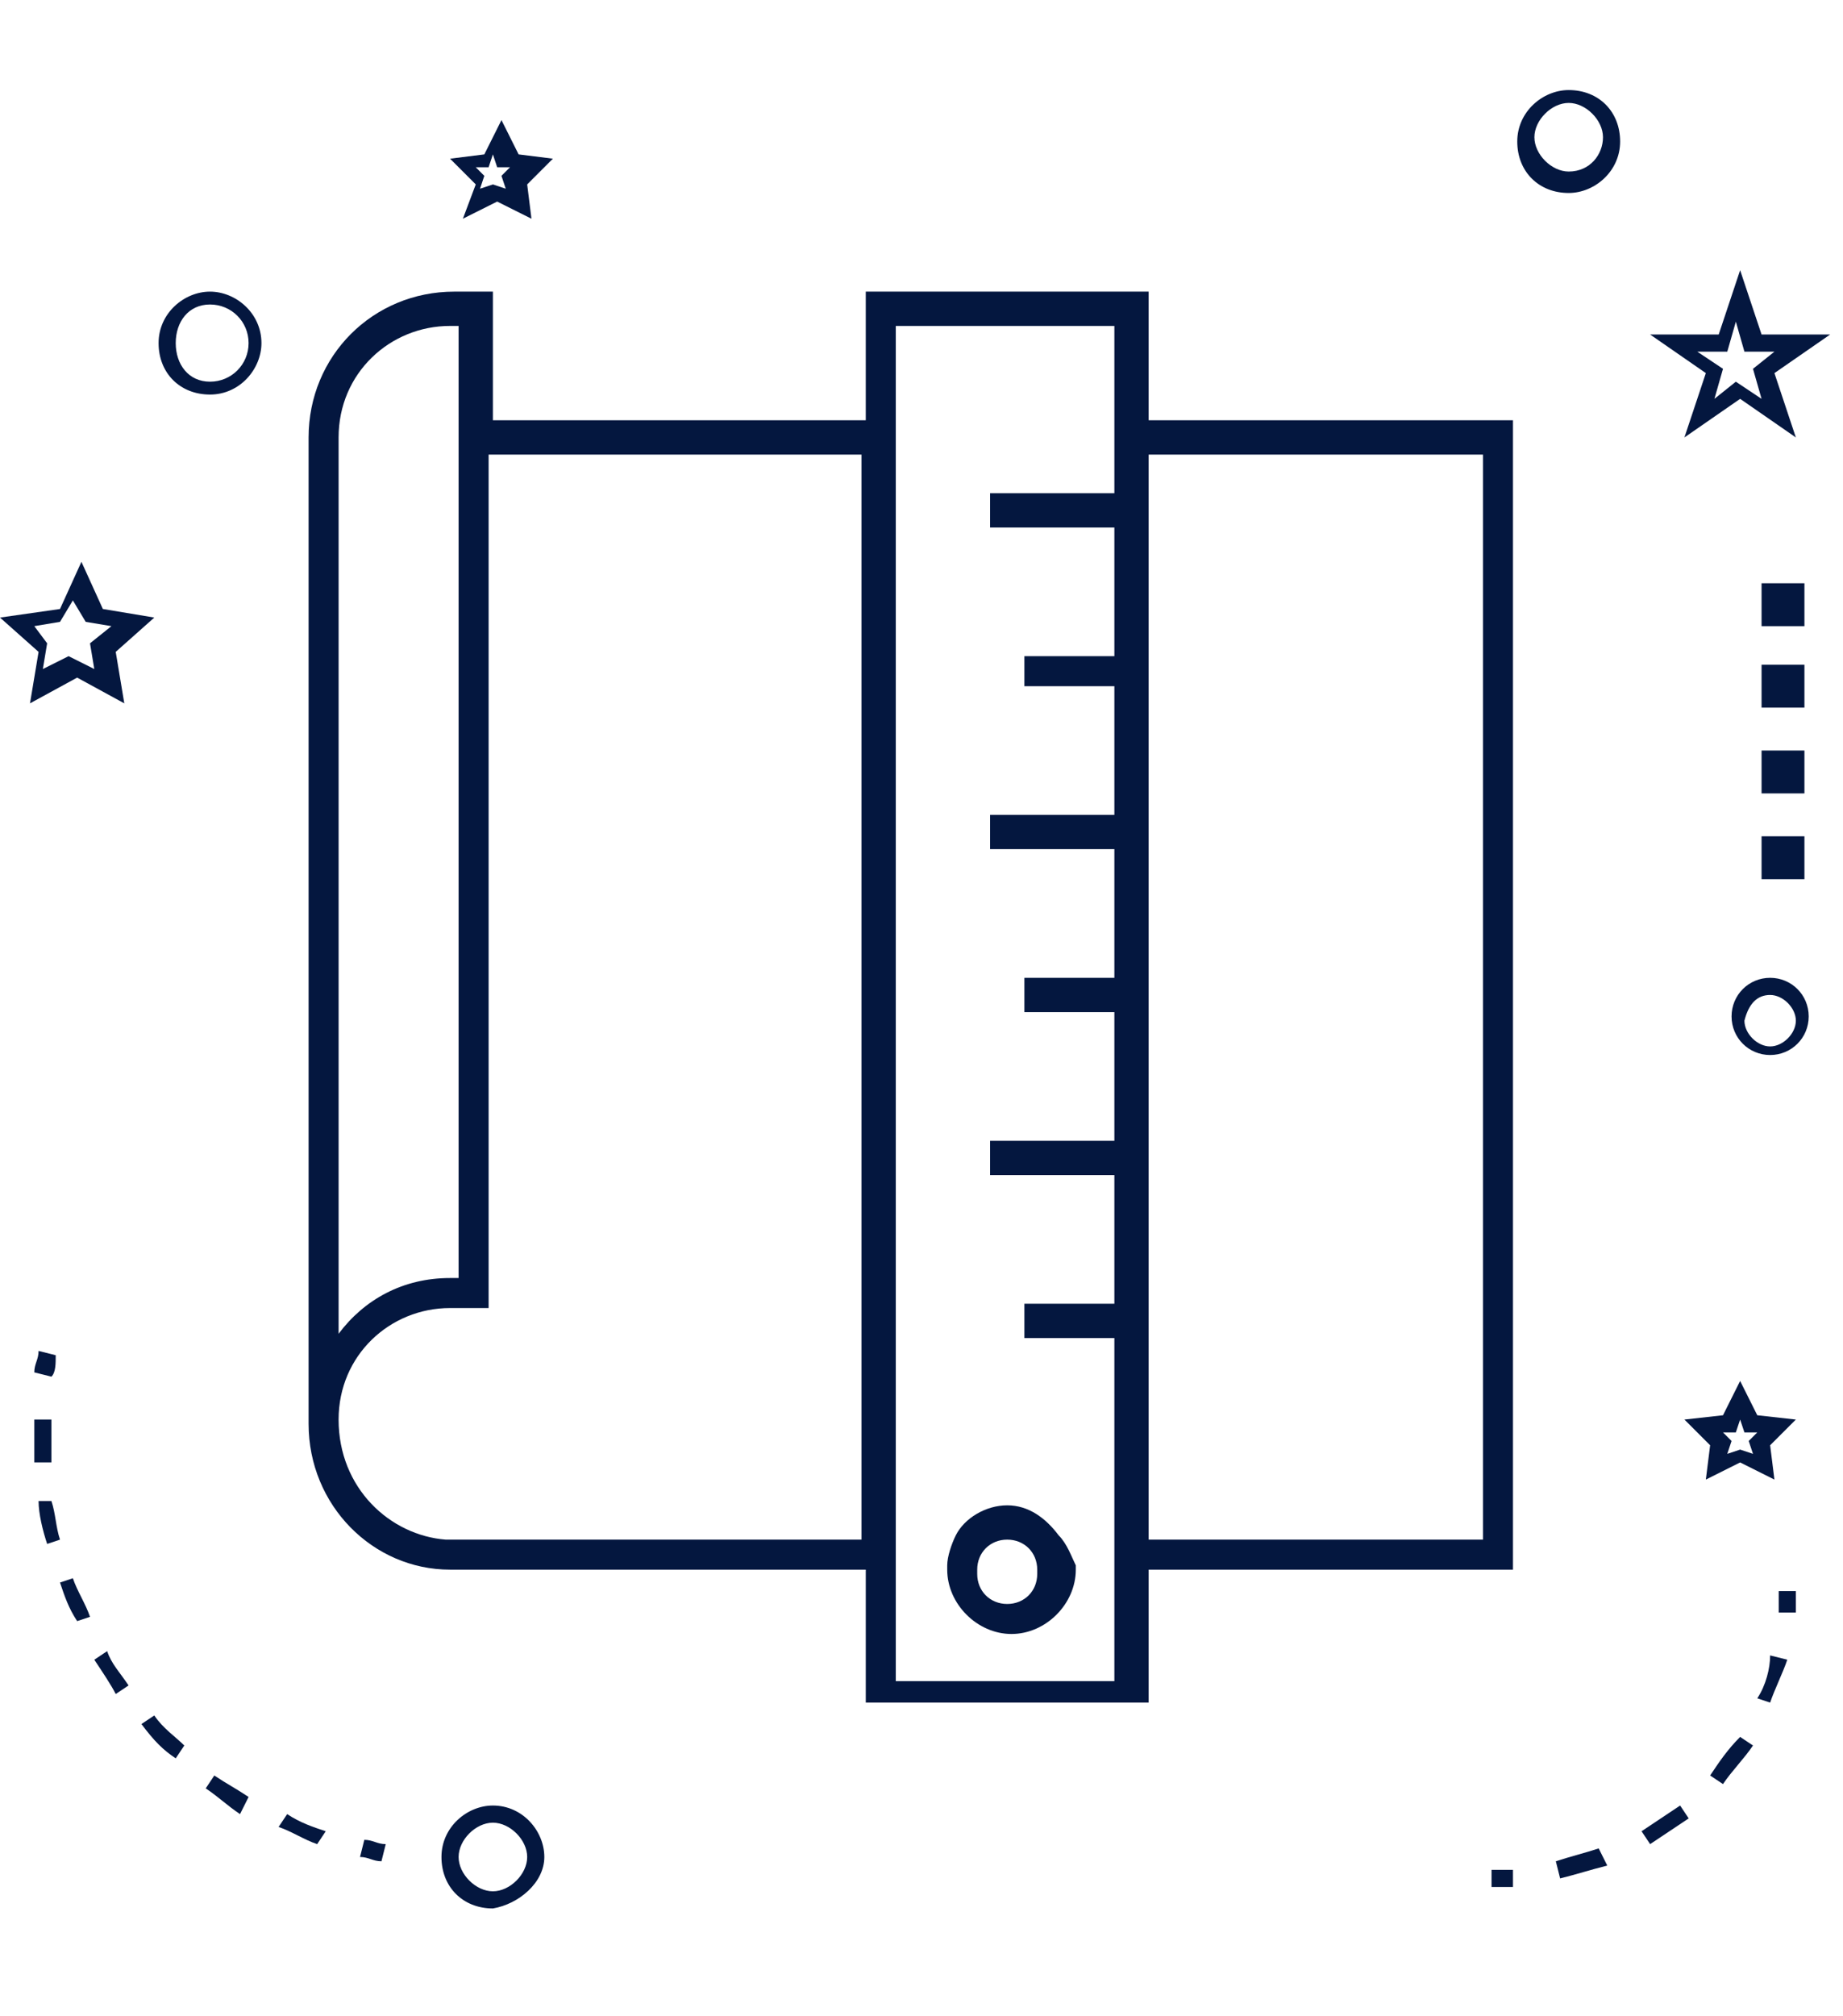 <?xml version="1.0" encoding="utf-8"?>
<!-- Generator: Adobe Illustrator 23.0.0, SVG Export Plug-In . SVG Version: 6.00 Build 0)  -->
<svg version="1.1" id="Layer_1" xmlns="http://www.w3.org/2000/svg" xmlns:xlink="http://www.w3.org/1999/xlink" x="0px" y="0px"
	 viewBox="0 0 43 47" style="enable-background:new 0 0 43 47;" xml:space="preserve">
<style type="text/css">
	.st0{fill:#04173F;}
	.st1{fill-rule:evenodd;clip-rule:evenodd;fill:#04173F;}
</style>
<title>noun_Architect_2117291_000000</title>
<desc>Created with Sketch.</desc>
<g id="Individual-Listings">
	<g transform="translate(-540, -1561)">
		<g id="Property-Details" transform="translate(529, 1241)">
			<g id="noun_Architect_2117291_000000" transform="translate(11, 320)">
				<path id="Shape" class="st0" d="M10.5,36.6h0.6h9.1v3.1h6.6v-3.1h8.5V9.8h-8.5v-3h-6.6v3h-8.7v-3h-0.9c-1.9,0-3.4,1.5-3.4,3.4
					v22.9v0.1C7.2,35.1,8.7,36.6,10.5,36.6z M26.8,10.6h7.8v25.3h-7.8V10.6z M20.9,36.6v-0.7V10.6V9.8V7.6h5.1v2.3v0.7v0.9h-2.9v0.4
					v0.4h2.9v3h-2.1v0.4V16h2.1v3h-2.9v0.4v0.4h2.9v3h-2.1v0.4v0.4h2.1v3h-2.9v0.4v0.4h2.9v3h-2.1v0.4v0.4h2.1v4.9v0.7v2.4h-5.1
					V36.6z M7.9,10.2c0-1.5,1.2-2.6,2.6-2.6h0.2v2.3v19.9h-0.2c-1.1,0-2,0.5-2.6,1.3V10.2z M7.9,33.1c0-1.5,1.2-2.6,2.6-2.6h0.9
					v-0.4V10.6h8.7v25.3h-9.1h-0.6C9.1,35.8,7.9,34.7,7.9,33.1L7.9,33.1z"/>
				<path class="st0" d="M24.7,35.8c-0.3-0.4-0.7-0.7-1.2-0.7s-1,0.3-1.2,0.7c-0.1,0.2-0.2,0.5-0.2,0.7c0,0,0,0.1,0,0.1
					c0,0.8,0.7,1.5,1.5,1.5s1.5-0.7,1.5-1.5c0,0,0-0.1,0-0.1C25,36.3,24.9,36,24.7,35.8z M23.5,37.4c-0.4,0-0.7-0.3-0.7-0.7
					c0,0,0-0.1,0-0.1c0-0.4,0.3-0.7,0.7-0.7c0.4,0,0.7,0.3,0.7,0.7c0,0,0,0.1,0,0.1C24.2,37.1,23.9,37.4,23.5,37.4z"/>
				<path class="st0" d="M12.7,43.3c0-0.6-0.5-1.2-1.2-1.2c-0.6,0-1.2,0.5-1.2,1.2s0.5,1.2,1.2,1.2C12.1,44.4,12.7,43.9,12.7,43.3z
					 M10.7,43.3c0-0.4,0.4-0.8,0.8-0.8s0.8,0.4,0.8,0.8s-0.4,0.8-0.8,0.8S10.7,43.7,10.7,43.3z"/>
				<path class="st0" d="M0.7,16.4l1.1-0.6l1.1,0.6l-0.2-1.2l0.9-0.8l-1.2-0.2l-0.5-1.1l-0.5,1.1L0,14.4l0.9,0.8L0.7,16.4z
					 M0.8,14.6l0.6-0.1L1.7,14L2,14.5l0.6,0.1l-0.5,0.4l0.1,0.6l-0.6-0.3l-0.6,0.3l0.1-0.6L0.8,14.6z"/>
				<path class="st0" d="M10.8,5.1l0.8-0.4l0.8,0.4l-0.1-0.8l0.6-0.6l-0.8-0.1l-0.4-0.8l-0.4,0.8l-0.8,0.1l0.6,0.6L10.8,5.1z
					 M11.4,3.9l0.1-0.3l0.1,0.3l0.3,0l-0.2,0.2l0.1,0.3l-0.3-0.1l-0.3,0.1l0.1-0.3l-0.2-0.2L11.4,3.9z"/>
				<path class="st0" d="M39.3,33.1l0.6,0.6l-0.1,0.8l0.8-0.4l0.8,0.4l-0.1-0.8l0.6-0.6L41,33l-0.4-0.8L40.2,33L39.3,33.1z
					 M40.6,33.1l0.1,0.3l0.3,0l-0.2,0.2l0.1,0.3l-0.3-0.1l-0.3,0.1l0.1-0.3l-0.2-0.2l0.3,0L40.6,33.1z"/>
				<path class="st0" d="M40.6,6.3l-0.5,1.5h-1.6l1.3,0.9l-0.5,1.5l1.3-0.9l1.3,0.9l-0.5-1.5l1.3-0.9h-1.6L40.6,6.3z M40.9,8.6
					l0.2,0.7l-0.6-0.4L40,9.3l0.2-0.7l-0.6-0.4h0.7l0.2-0.7l0.2,0.7h0.7L40.9,8.6z"/>
				<path class="st0" d="M36.6,2.1c-0.6,0-1.2,0.5-1.2,1.2s0.5,1.2,1.2,1.2c0.6,0,1.2-0.5,1.2-1.2S37.3,2.1,36.6,2.1z M36.6,4
					c-0.4,0-0.8-0.4-0.8-0.8s0.4-0.8,0.8-0.8c0.4,0,0.8,0.4,0.8,0.8S37.1,4,36.6,4z"/>
				<path class="st0" d="M40.4,23.7c0,0.5,0.4,0.9,0.9,0.9s0.9-0.4,0.9-0.9c0-0.5-0.4-0.9-0.9-0.9S40.4,23.2,40.4,23.7z M41.3,23.2
					c0.3,0,0.6,0.3,0.6,0.6c0,0.3-0.3,0.6-0.6,0.6c-0.3,0-0.6-0.3-0.6-0.6C40.8,23.4,41,23.2,41.3,23.2z"/>
				<path class="st0" d="M4.9,9.2c0.7,0,1.2-0.6,1.2-1.2c0-0.7-0.6-1.2-1.2-1.2S3.7,7.3,3.7,8C3.7,8.7,4.2,9.2,4.9,9.2z M4.9,7.1
					c0.5,0,0.9,0.4,0.9,0.9c0,0.5-0.4,0.9-0.9,0.9S4.1,8.5,4.1,8C4.1,7.5,4.4,7.1,4.9,7.1z"/>
				<path id="Path" class="st1" d="M8.4,43.3c0.2,0,0.3,0.1,0.5,0.1l0.1-0.4c-0.2,0-0.3-0.1-0.5-0.1L8.4,43.3z"/>
				<path class="st1" d="M5.8,41.9c-0.3-0.2-0.5-0.3-0.8-0.5l-0.2,0.3c0.3,0.2,0.5,0.4,0.8,0.6L5.8,41.9z"/>
				<path class="st1" d="M1.4,35.9c-0.1-0.3-0.1-0.6-0.2-0.9L0.9,35c0,0.3,0.1,0.7,0.2,1L1.4,35.9z"/>
				<path class="st1" d="M2.1,37.7c-0.1-0.3-0.3-0.6-0.4-0.9l-0.3,0.1c0.1,0.3,0.2,0.6,0.4,0.9L2.1,37.7z"/>
				<path class="st1" d="M7.6,42.7c-0.3-0.1-0.6-0.2-0.9-0.4l-0.2,0.3c0.3,0.1,0.6,0.3,0.9,0.4L7.6,42.7z"/>
				<path class="st1" d="M0.8,33.6c0,0.2,0,0.3,0,0.5l0.4,0c0-0.2,0-0.3,0-0.5c0-0.2,0-0.3,0-0.5l-0.4,0C0.8,33.2,0.8,33.4,0.8,33.6
					z"/>
				<path class="st1" d="M4.1,41l0.2-0.3c-0.2-0.2-0.5-0.4-0.7-0.7l-0.3,0.2C3.6,40.6,3.8,40.8,4.1,41z"/>
				<path class="st1" d="M2.2,38.7c0.2,0.3,0.4,0.6,0.5,0.8L3,39.3c-0.2-0.3-0.4-0.5-0.5-0.8L2.2,38.7z"/>
				<path class="st1" d="M1.3,31.6l-0.4-0.1c0,0.2-0.1,0.3-0.1,0.5l0.4,0.1C1.3,32,1.3,31.8,1.3,31.6z"/>
				<path class="st1" d="M41.9,37.1l-0.4,0c0,0.2,0,0.3,0,0.5l0.4,0C41.9,37.4,41.9,37.3,41.9,37.1z"/>
				<path class="st1" d="M38.3,42.7l0.2,0.3c0.3-0.2,0.6-0.4,0.9-0.6l-0.2-0.3C38.9,42.3,38.6,42.5,38.3,42.7z"/>
				<path class="st1" d="M37.3,43.1c-0.3,0.1-0.7,0.2-1,0.3l0.1,0.4c0.4-0.1,0.7-0.2,1.1-0.3L37.3,43.1z"/>
				<path class="st1" d="M41,39.6l0.3,0.1c0.1-0.3,0.3-0.7,0.4-1l-0.4-0.1C41.3,38.9,41.2,39.3,41,39.6z"/>
				<path class="st1" d="M39.9,41.4l0.3,0.2c0.2-0.3,0.5-0.6,0.7-0.9l-0.3-0.2C40.3,40.8,40.1,41.1,39.9,41.4z"/>
				<path class="st1" d="M34.8,44c0,0,0.1,0,0.1,0c0.1,0,0.2,0,0.4,0l0-0.4c-0.2,0-0.3,0-0.5,0L34.8,44z"/>
				<rect id="Rectangle" x="41.1" y="15.5" class="st1" width="1" height="1"/>
				<rect x="41.1" y="17.5" class="st1" width="1" height="1"/>
				<rect x="41.1" y="13.6" class="st1" width="1" height="1"/>
				<rect x="41.1" y="19.5" class="st1" width="1" height="1"/>
			</g>
		</g>
	</g>
</g>
</svg>
